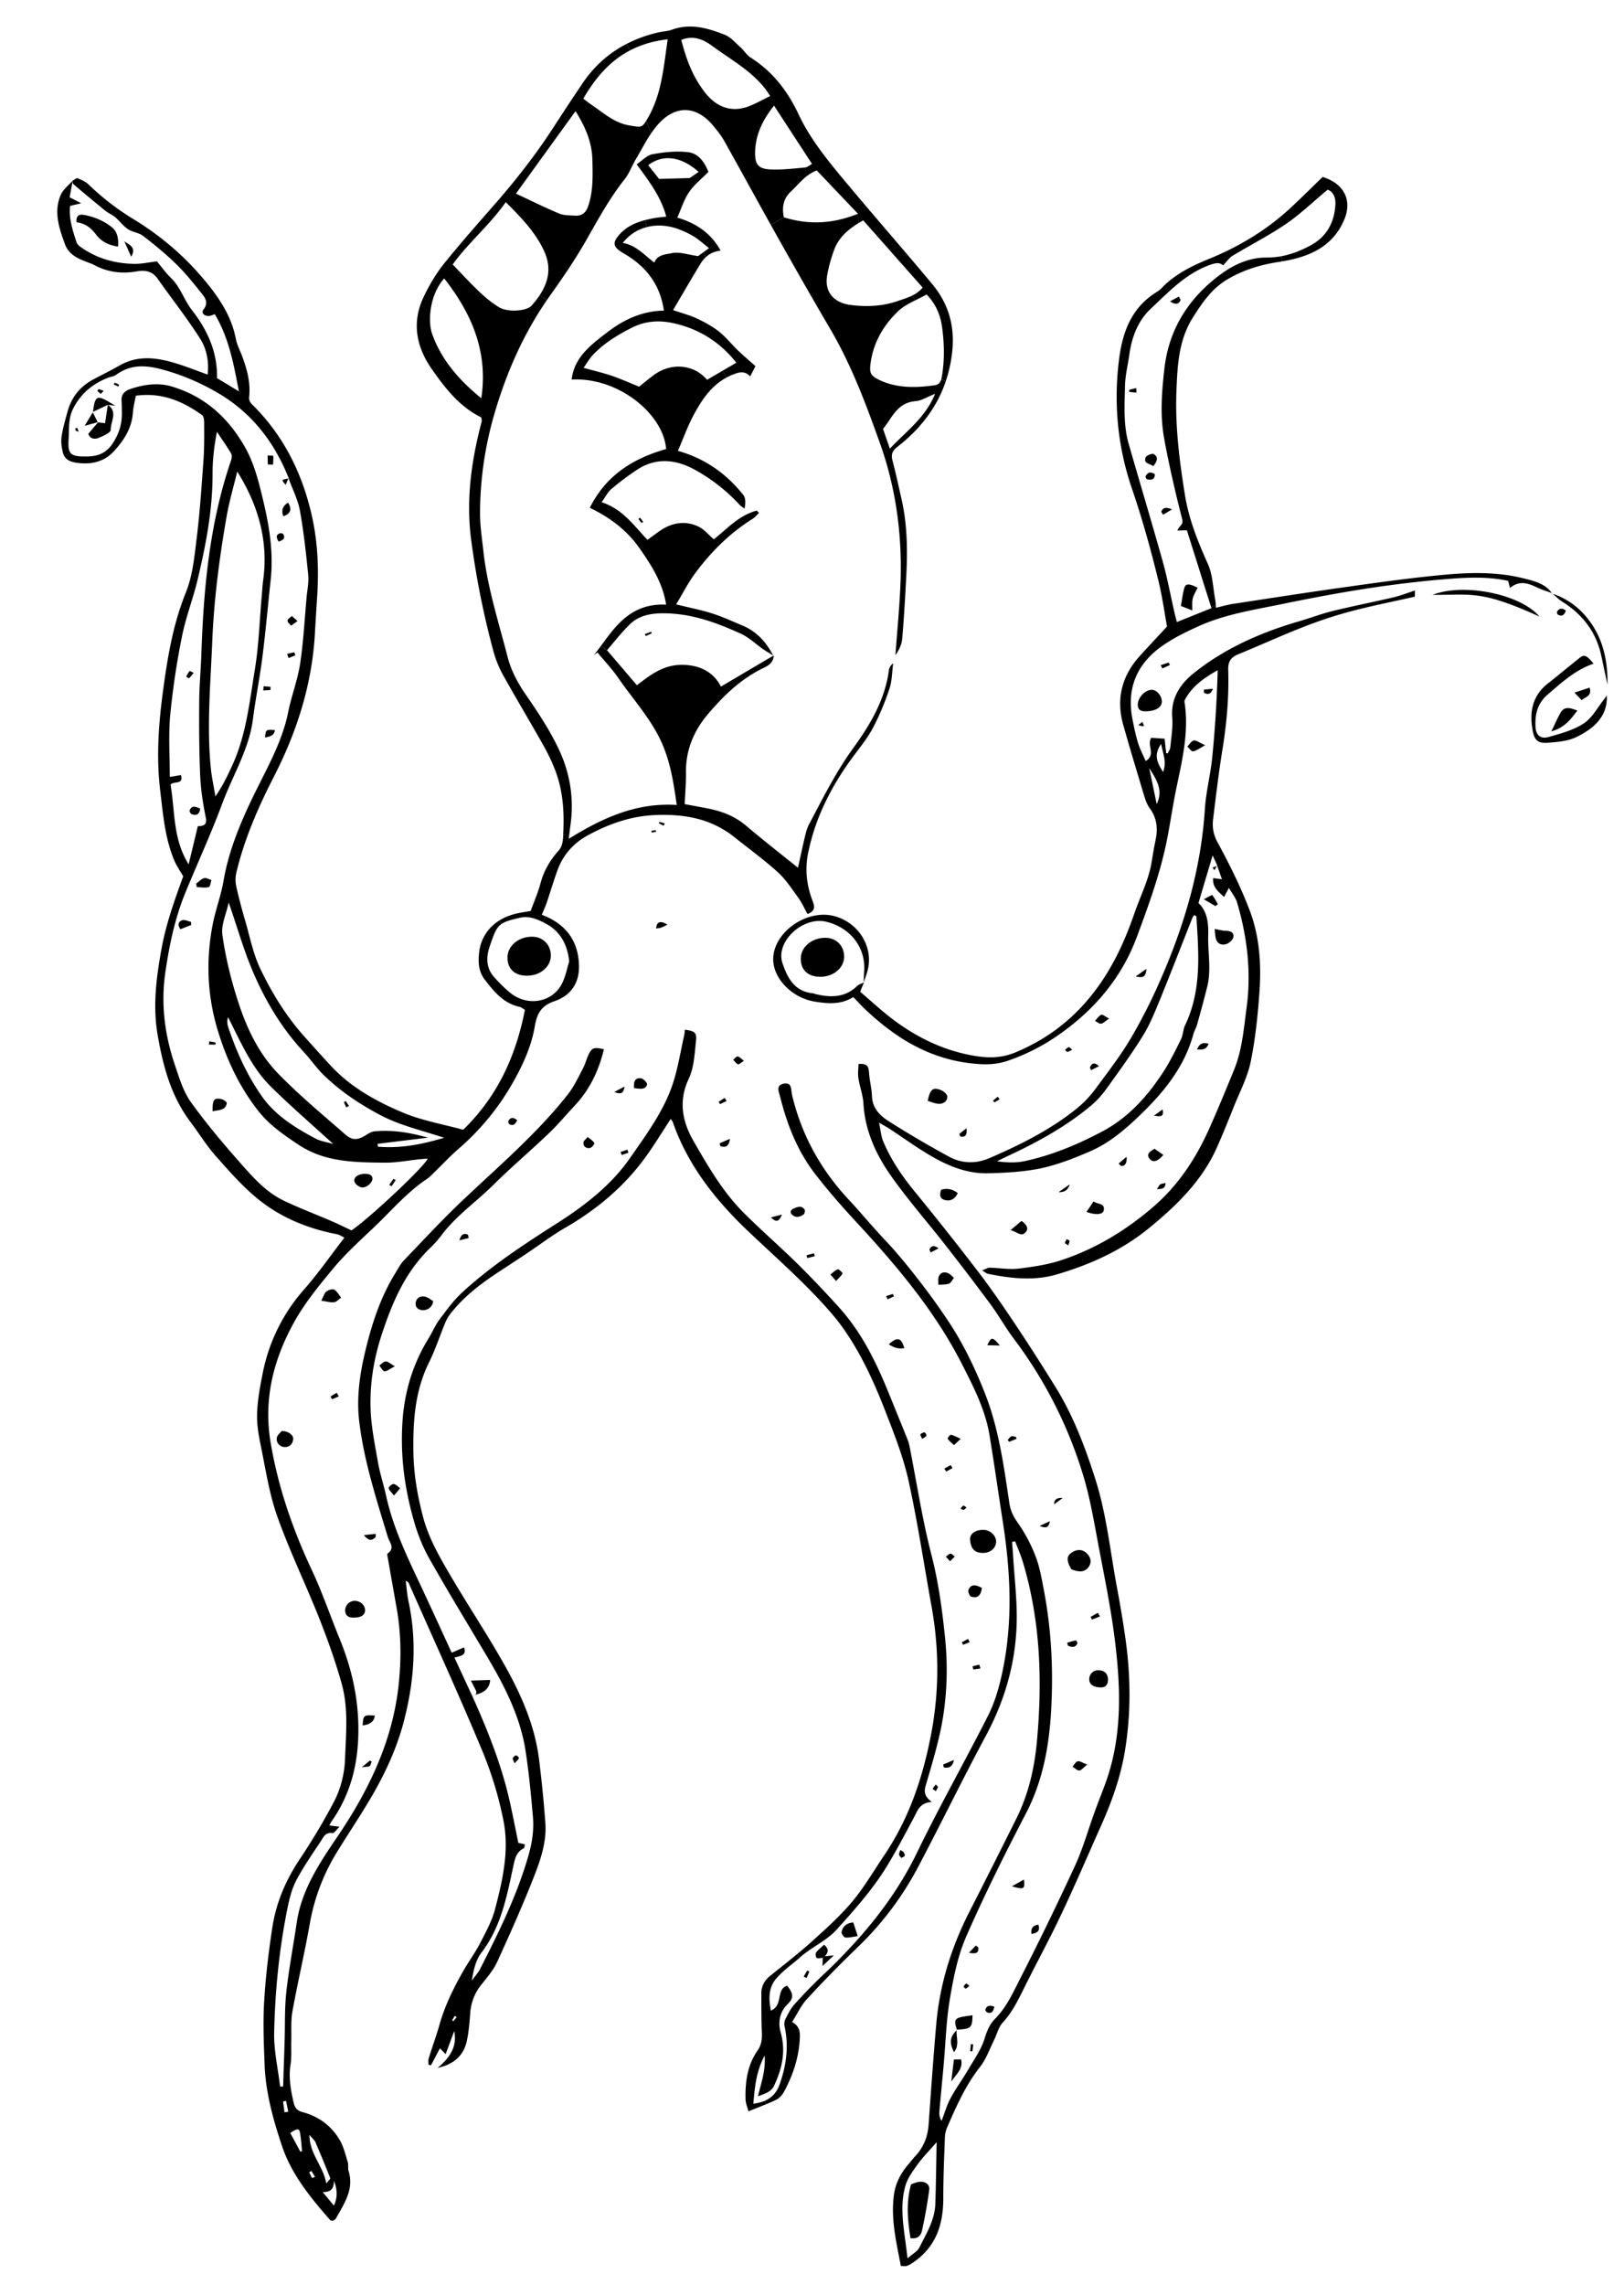 <svg xmlns="http://www.w3.org/2000/svg" width="128" height="180" fill="none"><g fill="#000" clip-path="url(#a)"><path d="M52.962 2.338c1.462-.528 2.837-.12 4.162.401.483.192.856.645 1.254 1 .274.243.465.592.767.785 1.768 1.118 2.94 2.664 3.788 4.464.859 1.84 2.138 3.444 3.443 5.018 2.334 2.809 4.755 5.56 7.093 8.366 1.368 1.644 1.835 3.475 1.55 5.603a10.751 10.751 0 0 1-.47 2.042l-.364-.116c.023-.077.038-.163.053-.249.22-1.297.19-2.6.012-3.894-.126-.913-.46-1.766-1.218-2.56-.293.17-.603.319-.9.467l-.22-.385a2.62 2.62 0 0 0 .813-.62l-4.688-5.3c-.13.075-.262.15-.389.229l-.022-.747c-1.112-1.164-2.143-2.249-3.251-3.413-.905.342-1.41 1.072-2.044 1.666-.617.58-.706 1.282-.547 2.027l-1.04.58c-1.234-2.21-2.443-4.425-3.682-6.636-.228-.402-.53-.77-.823-1.131-1.368-1.67-3.054-1.675-4.437-.063-.173.203-.329.41-.48.632l-.383-.997c.032-.051.067-.11.103-.174 1.114-1.903 1.257-4.017 1.584-6.235-1.155.128-2.137.438-2.983.88l-.256-.519c.777-.4 1.63-.709 2.557-.916.338-.074.7-.088 1.018-.205zm3.171 1.28c-.623-.463-1.468-.883-2.434-.47.38 1.497.883 2.863 1.842 4.11.884 1.145 2.063 1.647 3.46 1.123.57-.216 1.102-.523 1.7-.811-.121-.184-.2-.32-.296-.451-1.104-1.505-2.787-2.406-4.272-3.501zm7.87 9.298-2.996-4.593c-.906 1.135-1.476 2.313-1.491 3.71-.012.896.234 1.277 1.225 1.317.892.038 1.791-.07 2.682-.15.203-.017.392-.185.58-.284z"/><path d="m49.387 3.459.255.519c-1.615.847-2.741 2.201-3.67 3.797.275.205.483.37.708.521.925.625 1.745 1.395 2.952 1.59.855.137.949.203 1.307-.38l.383.997c-.447.654-.808 1.375-1.216 2.055-.054.09-.104.18-.149.273-.23.435-.413.896-.715 1.278-1.19 1.5-2.09 3.152-3.025 4.795-.85 1.495-1.827 2.93-2.834 4.34-.094.13-.188.267-.277.398l-.565-.392c.689-1.046.948-2.178.335-3.495-.666-1.434-1.74-2.563-3.013-3.83-1.07 1.52-2.4 2.727-3.482 4.014l-.415-.346c1.024-1.224 2.087-2.42 3.137-3.625 1.63-1.873 3.15-3.822 4.49-5.888.76-1.168 1.525-2.337 2.306-3.492.916-1.364 2.078-2.403 3.488-3.13zm-2.698 9.12c-.029-1.368-.553-2.587-1.327-3.821a5008.94 5008.94 0 0 0-4.695 6.496c1.152.54 2.253 1.086 3.39 1.565.362.155.815.144 1.229.17.564.04.88-.204 1.064-.725.42-1.207.367-2.446.34-3.685zm4.75-.429c.905-.166 1.87-.269 2.781-.161.89.102 1.33.854 1.617 1.555-.535.54-1.128 1.005-1.52 1.587-.407.59-.612 1.293-.935 2.014 1.384.407 2.626 1.151 3.412 2.601-.514.058-.885.252-1.176.526l-.142-.426c.123-.088.26-.189.408-.297-.457-.36-.782-.657-1.152-.89a6.64 6.64 0 0 0-1.105-.546c-.906-.37-1.827-.435-2.652-.22l-.13-.552c.235-.059.473-.11.712-.156.298-.053.605-.076.955-.12-.408-1.554-1.342-2.774-2.333-4.12.433-.289.81-.716 1.26-.796zm3.626 1.393c-1.378-1.226-2.815-1.418-3.974-.53.302.382.608.768.855 1.084.825-.024 1.52-.042 2.413-.07.105-.07.403-.275.706-.484zm50.187 2.587c.03-.521-.132-1.017-.611-1.187-1.152.957-2.144 1.921-3.279 2.698-1.345.918-2.82 1.665-4.22 2.513-.223.132-.379.357-.627.632-.035.042-.07.08-.11.123-.27-.257-.604-.195-1.035-.041-1.957.705-3.293 2.171-4.699 3.485-.96.9-1.465 2.196-1.65 3.524-.119.843-.332 1.68-.351 2.52-.031 1.53-.14 3.072.292 4.574.267.934.539 1.867.811 2.796.628 2.145 1.26 4.29 1.862 6.44.38 1.354.632 2.74.946 4.105.047.213.107.421.178.695.927-.372 1.776-.715 2.725-1.094-.008-.03-.02-.06-.028-.091l.37-.117c-.002.056.005.113.012.177.49-.113.912-.242 1.344-.305 3.095-.473 6.181-.954 9.279-1.383 2.445-.346 4.894-.682 7.349-.91 2.083-.194 4.193-.236 6.235.272.819.204 1.737.402 2.263 1.169-.368-.138-.749-.25-1.103-.418-.708-.331-1.4-.636-2.191.014-.064-.247-.099-.386-.147-.56-1.704-.37-3.44-.26-5.16-.113-.752.06-1.504.138-2.252.224-3.477.382-6.911.998-10.335 1.704-2.245.462-4.53.807-6.621 1.746-1.025.464-2.058.967-2.957 1.61-1.996 1.43-2.739 3.375-2.288 5.702.124.64.256 1.282.444 1.903.145.47.38.906.602 1.42.844-.502.063-1.24.439-1.831l1.055.071c.038.385.081.765.12 1.142l.125.015c.073-.162.193-.323.205-.495.074-.78.209-1.566.149-2.339-.113-1.486.581-2.592 1.71-3.497 2.447-1.959 5.301-3.213 8.358-4.096.864-.252 1.704-.578 2.58-.79 1.583-.387 3.186-.704 4.773-1.073.568-.134 1.112-.35 1.712-.543l-.011.487c-1.665.376-3.368.712-5.038 1.153a34.337 34.337 0 0 0-3.738 1.23c-1.736.676-3.423 1.452-5.143 2.155-.61.244-.808.615-.791 1.21.068 2.124-.119 4.23-.46 6.33-.291 1.8-.505 3.616-.728 5.431-.08.64.006 1.217.354 1.854.944 1.743 1.834 3.527 2.53 5.363.777 2.05.92 4.23.768 6.388-.129 1.852-.322 3.71-.692 5.526-.247 1.203-.847 2.345-1.314 3.503-.439 1.098-.878 2.197-1.364 3.281-1.16 2.596-3.176 4.568-5.404 6.376-2.114 1.715-4.59 2.832-7.234 3.604-1.767.511-3.595.314-5.39-.059-.124-.024-.225-.126-.464-.265.279-.102.445-.218.605-.215.763.018 1.54.161 2.284.07 1.16-.142 2.345-.317 3.44-.69 2.639-.892 4.94-2.284 7.042-4.069 2.054-1.747 3.426-3.833 4.48-6.156.704-1.562 1.353-3.147 2.002-4.728.644-1.573.768-3.243.992-4.894.383-2.817.054-5.585-.75-8.312-.104-.36-.373-.68-.642-1.144-.158.294-.253.473-.38.72-.438-.424-.94-.763-.858-1.49.21.026.4.052.688.093l-.368-1.06c.004 0 .009-.005.013-.005l-.378-.815c-.37 1.238-.729 2.442-1.117 3.753.684.636.797 1.553.77 2.514-.044 1.367.261 2.74-.085 4.1-.246.978-.51 1.955-.783 2.928-.08.283-.241.547-.316.83-.767 2.785-2.627 4.904-4.756 6.865-1.022.943-2.128 1.793-3.43 2.35-1.233.528-2.504 1.029-3.817 1.31-1.348.283-2.765.354-4.154.392-1.808.044-3.392-.678-4.872-1.583-.991-.605-1.933-1.282-2.902-1.92-.195-.13-.404-.239-.83-.486.132.629.157 1.074.325 1.47.6 1.433 1.473 2.72 2.475 3.947a247.069 247.069 0 0 1 5.047 6.37l.03.039c1 1.313 1.935 2.68 2.853 4.051a174.584 174.584 0 0 1 3.177 4.951c1.41 2.275 2.337 4.737 3.138 7.248.893 2.798 1.172 5.703 1.71 8.562.254 1.352.481 2.707.674 4.065.411 2.964.434 5.937-.065 8.884-.34 2.002-1.026 3.923-1.862 5.793-1.046 2.339-2.053 4.697-3.15 7.014-.943 1.993-2.01 3.939-2.986 5.918-.457.917-.909 1.817-1.626 2.598-.323.351-.434.874-.65 1.314-.367.733-.635 1.538-1.138 2.177-1.15 1.466-1.87 3.115-2.593 4.772-.1.239-.159.509-.169.764-.058 1.598-.129 3.193-.127 4.793 0 2.1-.581 3.924-2.534 5.173-.113.071-.24.137-.37.173-.091.028-.203.004-.44-.001-.35-1.841-.8-3.676-.55-5.581.12-.899.51-1.688 1.112-2.39.195-.228.377-.47.581-.69.672-.717.98-1.556 1.045-2.499.19-2.639.371-5.279.604-7.918.274-3.125 1.2-6.084 2.65-8.906a801.064 801.064 0 0 0 3.655-7.253c.958-1.914 1.428-3.961 1.622-6.044.442-4.777.296-9.529-1.107-14.194-.164-.547-.402-1.078-.605-1.618-.078.02-.16.035-.243.051.026.371.06.739.082 1.11.104 1.693.311 3.389.285 5.083-.047 3.173-.879 6.178-2.41 9.037-1.843 3.434-3.546 6.94-5.367 10.388a24.82 24.82 0 0 1-4.738 6.292 97.621 97.621 0 0 0-4.023 4.108c-.464.503-.75 1.148-1.167 1.802.61.338.633.791.609 1.287-.073 1.495-.528 2.886-1.244 4.207-.135.247-.36.509-.618.632-.253.124-.51.234-.776.345l-.123-.262c.562-.241.938-.651 1.163-1.276.54-1.505.742-3.019.399-4.588a.892.892 0 0 1 .056-.56c.208-.405.416-.835.721-1.174a39.434 39.434 0 0 1 2.253-2.316 44.626 44.626 0 0 0 2.867-2.949c1.789-2.029 3.34-4.215 4.53-6.672 1.77-3.651 3.78-7.198 5.618-10.822.483-.959.801-2.017 1.04-3.06.925-4.042.751-8.104.12-12.169-.353-2.285-.68-4.578-1.055-6.86-.33-1.996-1.254-3.798-2.175-5.601-2.126-4.176-5.153-7.76-8.364-11.228-1.12-1.212-2.209-2.454-3.21-3.753-1.407-1.827-2.217-3.915-2.758-6.097-.083-.347-.352-.854.238-.995.733-.178.614.484.697.835.735 3.13 2.233 5.891 4.49 8.302.989 1.062 1.903 2.179 2.901 3.228 1.05 1.098 2.521 2.93 3.771 4.654.749 1.039 1.424 2.038 1.88 2.825.856 1.46 1.558 2.981 2.178 4.557 1.092 2.79 1.478 5.693 1.912 8.597.082.558.274 1.019.617 1.506a12.443 12.443 0 0 1 1.448 2.699c.342.883.497 1.831.674 2.762.589 3.098.733 6.224.562 9.364-.16 2.817-.64 5.549-1.981 8.136-1.66 3.193-3.27 6.412-4.708 9.696-.678 1.55-1.01 3.255-1.294 4.922-.294 1.736-.335 3.503-.496 5.259-.105 1.192-.223 2.38-.328 3.572-.023.25-.011.5.172.789.23-.598.399-1.224.705-1.786.433-.806.989-1.556 1.451-2.352.45-.766.98-1.522 1.232-2.349.181-.586.4-1.129.811-1.542.927-.928 1.428-2.081 1.993-3.181a249.816 249.816 0 0 0 4.327-8.902c.63-1.374 1.035-2.836 1.55-4.252.258-.71.538-1.411.8-2.116 1.37-3.674 1.262-7.467.805-11.247-.315-2.626-.864-5.226-1.352-7.834-.326-1.732-.623-3.486-1.127-5.175a34.37 34.37 0 0 0-5.48-10.852c-.682-.909-1.233-1.901-1.91-2.813a219.541 219.541 0 0 0-3.53-4.627c-1.425-1.823-2.96-3.57-4.283-5.45-1.19-1.697-2.032-3.567-2.152-5.657-.037-.678-.297-1.34-.398-2.015-.057-.363 0-.746.008-1.112.648-.063.794.165.823.61.04.647.212 1.29.24 1.937.035.911.603 1.51 1.318 1.958a81.525 81.525 0 0 0 4.78 2.806c.983.531 2.091.56 3.136.11 2.505-1.081 4.935-2.293 7.02-4.014a8.45 8.45 0 0 0 1.37-1.465c.97-1.315 1.979-2.616 2.8-4.012a43.196 43.196 0 0 0 2.4-4.767c1.848-4.253 3.118-8.64 3.413-13.262.088-1.36.446-2.707.581-4.071.224-2.268.367-4.542.429-6.857-1.075.601-2.013 1.265-2.567 2.3a.331.331 0 0 0-.052.185c.362 2.268-.145 4.465-.61 6.667-.29 1.373-.486 2.762-.755 4.14-.517 2.637-1.438 5.165-2.376 7.688-1.163 3.143-3.226 5.658-6.05 7.66a16.02 16.02 0 0 1-4.08 2.11c-1.044.364-1.966.334-2.994.216-3.368-.396-5.979-2.06-8.292-4.244-.317-.3-.611-.627-.948-.97-.976.615-2.022.522-3.058.352-1.757-.295-3.21-1.778-3.25-3.266-.043-1.541 1.327-2.959 2.916-3.418.647-.188 1.334-.216 1.972-.029 1.872.544 3.011 2.416 2.56 4.23-.085.334-.21.655-.32.984.01-.288.017-.573.04-.861.139-1.873-1.05-3.445-2.967-3.924-1.857-.461-4.064 1.567-3.465 3.28.376 1.083.89 2.203 2.396 2.354.068.006.132.046.2.06 1.206.291 2.34.283 3.285-.64.128-.122.332-.178.506-.269v.017l.03-.029c-.086.21-.173.423-.3.74.88.744 1.74 1.553 2.686 2.256 1.883 1.393 3.96 2.403 6.371 2.799 1.117.185 2.145.152 3.164-.273 2.651-1.095 4.751-2.776 6.403-5.012 1.366-1.849 2.27-3.86 3-5.978.472-1.36 1.144-2.656 1.362-4.092.091-.58.195-1.16.312-1.735.175-.867.077-1.676-.48-2.43-.212-.29-.334-.647-.438-.99-.557-1.85-1.119-3.7-1.641-5.554-.579-2.036-.136-3.876 1.329-5.477.65-.718 1.313-1.424 2.118-2.29-.192-1.03-.362-2.29-.657-3.517-.603-2.476-1.284-4.937-2.113-7.359-1.132-3.312-1.446-6.718-1.013-10.163.268-2.116.947-4.084 3.012-5.344.284-.17.498-.454.748-.673.956-.836 2.077-1.397 3.274-1.883 2.381-.963 4.546-2.263 6.405-3.968.89-.816 1.738-1.672 2.607-2.51 1.666.508 2.326 1.804 1.736 3.283-.865 2.158-2.726 3.012-4.934 3.367l-.068-.402c.84-.158 1.615-.472 2.362-.882 1.271-.704 1.832-1.839 1.91-3.178zM91.517 58.61c-.62.9-.297 1.485.156 2.215.294-.8.002-1.393-.156-2.216zm-.35 4.731c.515-1.028.05-1.853-.587-2.825.218 1.057.404 1.941.587 2.825zm3.13 8.88c.001-.04-.093-.076-.165-.134-.053.08-.12.148-.152.23-.847 2.132-1.672 4.274-2.54 6.402-.406.983-.805 1.987-1.365 2.893-.909 1.463-1.928 2.863-2.94 4.263a7.27 7.27 0 0 1-1.242 1.313c-1.916 1.578-4.096 2.783-6.376 3.848-.314.148-.624.3-.938.453.783.108 1.524.134 2.217-.019 2.15-.468 4.154-1.31 6.07-2.323 2.079-1.1 3.566-2.778 4.795-4.652.541-.829.975-1.716 1.414-2.599.172-.345.164-.768.328-1.118 1.322-2.76 1.074-5.66.894-8.558zm-20.473 96.548c-.603.693-1.093 1.182-1.493 1.738-.383.531-.797 1.09-.971 1.699-.52 1.83-.045 3.652.167 5.714.427-.374.789-.56.929-.841.556-1.105 1.228-2.189 1.265-3.46.053-1.552.067-3.104.103-4.85zM5.73 14.229c.13-.066.302-.222.383-.186.312.128.645.274.877.5a19.998 19.998 0 0 0 3.454 2.675c2.042 1.237 3.84 2.732 5.366 4.492 1.273 1.474 2.41 3.044 2.776 4.98.084.442.303.866.47 1.296.411 1.08.714 2.173.575 3.339-.021.163.086.386.213.51 2.45 2.41 3.894 5.29 4.67 8.517.535 2.22.63 4.448.48 6.7-.06.944-.12 1.883-.172 2.826-.221 4.002-1.403 7.744-3.25 11.342-1.236 2.409-2.315 4.89-2.94 7.515a2.473 2.473 0 0 0-.02 1.052c.203.923.445 1.839.713 2.746.376 1.29.63 2.637 1.215 3.841.89 1.832 1.957 3.603 3.345 5.17a159.07 159.07 0 0 0 2.162 2.392c1.565 1.7 3.592 2.83 5.724 3.724 1.474.62 3.11.9 4.735 1.346 2.753-2.671 4.168-5.882 4.866-9.446-.178-.108-.288-.21-.413-.234-1.3-.288-2.03-1.22-2.75-2.146-.503-.65-.533-1.414-.442-2.167a3.358 3.358 0 0 1 1.606-2.503l.162.28c-.443.3-.592.766-.943 1.79-.277.808-.293 1.679.355 2.401.378.423.787.833 1.223 1.201 1.397 1.171 3.428.803 4.163-.771.263-.56.376-1.178.53-1.666-.142-1.375-.73-2.402-1.886-3.002-.055-.027-.11-.058-.17-.086l.192-.47c1.738.756 2.609 2.087 2.636 3.934.017 1.307-.618 2.306-1.931 2.755-1.07.363-1.381.99-1.556 2-.274 1.607-.977 3.117-1.808 4.56a19.75 19.75 0 0 1-4.196 5.071c-.664.576-1.261 1.218-1.888 1.829-.194.185-.38.392-.603.543-1.577 1.05-2.765 2.468-4.106 3.744-1.12 1.066-2.282 2.113-3.262 3.285-1.171 1.405-2.352 2.853-3.203 4.438-1.572 2.914-2.32 5.972-1.745 9.35.597 3.494 1.725 6.772 3.234 9.985.827 1.762 1.453 3.605 2.188 5.403.858 2.09 1.387 4.228 1.474 6.477.107 2.845-.407 5.52-2.097 7.931-.058.081-.095.175-.18.32l.808.105c-.25.235-.43.52-.555.5-.575-.086-.719.329-.92.635-.679 1.024-1.388 2.038-1.952 3.116-.356.691-.538 1.48-.694 2.24-.643 3.216-.967 6.469-1.034 9.733-.032 1.409.302 2.827.468 4.241.078.002.16 0 .237.002.013-.354.026-.712.034-1.065l.491.011c-.018.789.128 1.552.305 2.323.09.391.261.627.703.745 1.303.349 2.3 1.114 2.938 2.216.307.528.444 1.148.629 1.735.064.217-.01.47.058.683.454 1.442-.349 2.584-1.005 3.759-.04.077-.162.117-.241.172-.073-.015-.16-.013-.193-.052-1.564-1.77-3.053-3.607-3.8-5.824-.699-2.082-1.293-4.209-1.376-6.41-.066-1.658-.135-3.324-.037-4.978.114-1.952.348-3.9.643-5.834.295-1.952 1.06-3.758 2.195-5.44a50.239 50.239 0 0 0 2.596-4.349c.6-1.107.903-2.308.945-3.571.07-1.956.271-3.932-.267-5.85-.482-1.732-1.09-3.441-1.755-5.121-1.068-2.694-2.345-5.32-3.313-8.042-.637-1.783-.917-3.679-1.297-5.533-.179-.859-.335-1.746-.302-2.613.037-1.068.234-2.138.448-3.19a13.99 13.99 0 0 1 3.256-6.571c1.12-1.277 2.088-2.67 3.177-4.081-.188-.086-.378-.229-.593-.268-2.332-.45-4.472-1.34-6.255-2.8-1.223-1.007-2.278-2.213-3.32-3.393-.732-.828-1.305-1.777-1.971-2.659-1.536-2.036-2.143-4.37-2.57-6.77-.413-2.321-.12-4.605.3-6.903.364-1.975 1.041-3.849 1.704-5.67-.237-.412-.496-.78-.672-1.176-.77-1.782-.912-3.679-1.14-5.56-.309-2.548-.147-5.097.187-7.617.355-2.71.784-5.408 1.831-8.006.544-1.342.678-2.853.858-4.302.25-2.039.387-4.093.533-6.143.07-.973.058-1.957.054-2.936.005-.207-.036-.51-.18-.612-1.51-1.07-3.142-1.793-5.21-1.512-.08.46-.197.896-.229 1.34-.08 1.21-.706 2.183-1.51 3.05-.796.852-1.854 1.074-3.048.87-.52-.09-.846-.335-.957-.777-.099-.408-.166-.845-.105-1.25.097-.674.294-1.338.477-2.002.301-1.089.955-1.945 2.011-2.508.695-.372 1.406-.718 2.087-1.108 1.447-.83 2.934-.623 4.43-.17.822.252 1.625.572 2.51.89.11-1.024-.074-2.012-.594-2.83-1.033-1.624-2.24-3.152-3.355-4.73-.41-.58-.946-.69-1.63-.573-1.122.199-2.21.083-3.234-.432-.124-.063-.243-.135-.371-.18-.847-.318-1.72-.597-2.061-1.519-.467-1.279-.912-2.574-.33-3.906.183-.419.613-.741.936-1.113-.079.442-.162.88-.241 1.314.324.167.571.293.912.474-.369.086-.598.137-.876.204-.11 1.02.214 1.95.512 2.875.073.218.358.393.583.54 1.181.769 2.515 1.123 3.933 1.151.586.014 1.171-.12 1.816-.195.365.435.691.9 1.096 1.293.772.746 1.046 1.762 1.68 2.57 1.244 1.594 2.002 3.328 1.96 5.337.524.314 1.038.623 1.723 1.04-.415-2.2-.788-4.21-1.896-6.077-.187.056-.344.143-.5.14-.345-.004-.598-.247-.402-.497.502-.631.037-1.06-.294-1.478-.6-.76-1.225-1.512-1.925-2.188-.794-.768-1.662-1.478-2.543-2.154-.33-.253-.839-.29-1.191-.528-.374-.25-.646-.64-.993-.937-.228-.195-.532-.31-.769-.5a146.658 146.658 0 0 1-2.543-2.116c-.055-.049-.03-.178-.042-.268zm7.334 14.957c-1.435-.417-2.683-.553-3.92.346-.184.134-.456.153-.679.247-1.227.494-2.125 1.272-2.708 2.431-.393.79-.295 1.594-.348 2.39-.084 1.224.176 1.385 1.487 1.363.88-.019 1.504-.302 1.986-1.029.496-.756.743-1.535.724-2.407-.006-.323-.002-.651-.025-.975-.033-.471.25-.753.663-.895 1.07-.364 2.194-.532 3.283-.21 2.621.777 4.43 2.448 5.728 4.686.784 1.351 1.13 2.804 1.48 4.261.5 2.078.832 4.173.598 6.31-.218 2.01-.394 4.024-.647 6.029-.206 1.651-.541 3.282-.751 4.93-.042.305-.096.605-.163.902-.469 2.007-1.541 3.816-2.254 5.74-.768 2.074-1.68 4.098-2.539 6.14-.123.29-.246.58-.365.876-.831 2.02-1.268 4.137-1.58 6.27-.362 2.462-.064 4.889.731 7.253.348 1.022.655 2.107 1.278 2.98 1.241 1.732 2.635 3.372 4.06 4.98.955 1.078 1.944 2.17 3.318 2.814 1.212.571 2.469 1.053 3.703 1.582.52.223 1.024.476 1.579.734 1.34-.896 5.664-4.929 6.012-5.654-.224.016-.427.029-.63.05-.934.095-1.87.28-2.802.268-2.328-.023-4.665-.038-6.713-1.387-1.177-.778-2.315-1.559-3.187-2.657-1.492-1.889-2.475-3.981-3.174-6.227-.872-2.79-.993-5.596-.458-8.43.21-1.112.61-2.173.83-3.302.014-.06.024-.124.035-.185.433-2.547 1.48-4.951 2.646-7.288.697-1.4 1.436-2.78 1.952-4.247.208-.573.376-1.156.498-1.761.253-1.28.744-2.524.941-3.809.264-1.74.352-3.503.513-5.259.057-.585.182-1.177.127-1.752-.169-1.69-.35-3.38-.652-5.053-.157-.866-.583-1.695-.891-2.543.004-.004.009-.004.013-.004-1.125-2.838-2.909-5.204-5.706-6.803a17.902 17.902 0 0 0-3.993-1.705zm5.147 6.532c-.345-.578-.738-1.134-1.113-1.7-.225 1.156-.35 2.248-.344 3.344.004 2.83-.53 5.586-1.183 8.323-.357 1.493-.926 2.946-1.227 4.449a61.388 61.388 0 0 0-.927 6.19c-.15 1.609-.031 3.242-.034 4.885.368-.06.614-.102.879-.148.24.804-.606.444-.82.762.362 2.057.161 4.24 1.426 6.274l.724-3.007c.488-.01.74-.117.624-.693-.216-1.083-.39-2.183-.438-3.28-.084-1.96-.091-3.918-.076-5.876.006-1.207.124-2.412.165-3.619.179-5.197.63-10.358 2.344-15.348.056-.171.087-.412 0-.556zm.489 1.434c-.286 1.175-.628 2.34-.836 3.522-.576 3.286-1.005 6.593-1.137 9.924-.136 3.292-.436 6.585-.115 9.883.074.756.242 1.506.367 2.26.575-.828.97-1.651 1.347-2.484 1.09-2.403 1.347-4.99 1.764-7.529.31-1.895.367-3.826.537-5.745.04-.422.058-.844.115-1.266.42-3.057-.361-5.883-2.042-8.565zm-.675 33.946c-.193.914-.605 1.758-.498 2.546.23 1.666.631 3.331 1.138 4.947.687 2.203 1.638 4.342 3.316 6.05 1.643 1.676 3.472 3.197 5.252 4.752.558.487 1.017.425 1.678-.009.184-.116.402-.237.614-.253 1.43-.131 2.818.099 4.202.497-1.323.164-2.647.323-3.97.487.01.078.022.152.034.225 1.717.143 3.367-.147 5.213-.704-1.832-.603-3.476-.972-4.989-1.766-1.687-.889-3.23-1.92-4.554-3.227-.548-.543-.982-1.183-1.504-1.747-1.717-1.842-2.985-3.95-3.955-6.185-.77-1.769-1.289-3.63-1.977-5.613zm-.055 9.03c-.045.236-.068.3-.06.36.01.13.024.264.064.386.63 1.904 1.442 3.72 2.602 5.408 1.085 1.577 2.659 2.554 4.333 3.438.346.18.771.237 1.358.41-1.749-1.597-3.377-3.001-4.9-4.503-1.552-1.528-2.374-3.5-3.398-5.5zm4.577 85.391c-.078.011-.16.022-.238.038.037.285.078.571.114.856l.299-.045-.175-.849zm1.11 2.561c-.063-.415-.21-.423-.78-.039.265.489.53.983.8 1.48.043-.012.086-.028.13-.04-.046-.467-.074-.937-.15-1.401zm1.205.688c-.07-.157-.222-.277-.474-.58.008 1.527 1.1 2.462 1.327 3.834.182-.237.34-.359.316-.42a96.99 96.99 0 0 0-1.169-2.834zm-.31 2.27c-.062.033-.123.062-.184.091.07.157.144.309.218.462.083-.028.161-.057.244-.089-.091-.153-.187-.307-.278-.464zm1.767.778c0 .595-.219.892-.883.886.34.409.563.677.882 1.064.287-.612.287-1.262.001-1.95zM67.627 16.842l.022.746c-.875.537-1.55 1.164-1.89 2.062-.252.676-.45 1.378-.569 2.083-.205 1.229.487 2.099 1.794 2.284 1.29.18 2.58.115 3.802-.31.365-.13.756-.241 1.127-.427l.22.385c-.498.247-.973.5-1.34.849-1.181 1.133-1.972 2.508-2.177 4.12-.1.766-.005.975.75 1.329 1.375.631 2.829.595 4.296.392.32-.045.449-.223.523-.454l.364.116c-.685 2.055-1.984 3.754-3.824 5.192-.417.326-.505.618-.378 1.086.262.981.468 1.974.695 2.962.487 2.095.495 4.212.377 6.336-.083 1.564-.17 3.127-.306 4.69-.036.46-.232.913-.54 1.329.132-1.761.302-3.521.385-5.288.189-3.911-.284-7.735-1.626-11.475-1.09-3.04-2.212-6.054-3.864-8.879a450.626 450.626 0 0 1-4.01-6.992c-.24-.424-.477-.852-.713-1.276l1.04-.58c1.978.61 3.848.515 5.842-.28zm6.071 14.186c-.64.253-1.065.537-1.514.574-1.102.082-1.61.778-2.11 1.534-.138.213-.298.416-.472.658l.534 1.552c1.343-1.418 2.817-2.463 3.562-4.318z"/><path d="m50.846 17.342.13.55a3.445 3.445 0 0 0-1.888 1.247c1.048.179 1.682.948 2.487 1.549.222-.633.916-.643 1.38-.745.59-.124 1.27.124 2.065.233.105-.075.259-.184.456-.33l.142.426a2.54 2.54 0 0 0-.445.568c-.717 1.186-1.413 2.382-2.122 3.591.689.236 1.298.392 1.853.65.614.29 1.228.62 1.749 1.028.555.44.995 1.002 1.505 1.493.418.402.862.774 1.386 1.248l-.415.801c-.43-.445-.855-.343-1.329-.155a4.87 4.87 0 0 0-.54.25l-.312-.537c.372-.212.73-.424 1.089-.635-1.279-1.613-2.911-2.65-4.91-3.102-1.16-.264-2.27-.194-3.343.355-.855.433-1.673.91-2.39 1.51l-.266-.587c.233-.19.474-.37.711-.553 1.278-.985 2.722-1.694 4.486-1.726-.285-2.03-1.378-3.47-3.127-4.484-.89-.512-.99-.847-.313-1.577.535-.575 1.223-.874 1.96-1.068zm-44.808.172c-.055-.428.119-.666.557-.587.82.144 1.585.468 2.216.97.423.341.545.866.495 1.53-.812-.119-1.348-.433-1.742-.955-.372-.496-.825-.873-1.526-.958zm94.942 2.676.069.402c-.048.012-.1.02-.152.027-1.502.224-2.895.632-4.186 1.41-1.224.735-1.948 1.822-2.668 2.949-1.163 1.819-1.24 3.849-1.32 5.865-.106 2.745.237 5.466.675 8.176.306 1.883 1.004 3.633 1.792 5.38.398.877.413 1.904.594 2.86.027.135.032.278.042.446l-.37.117c-.66-2.081-1.29-4.088-1.91-6.048-.337.014-.518.018-.742.026.099-.36.493-.433.378-.884a100.38 100.38 0 0 1-1.17-5.038c-.093-.455-.182-.91-.262-1.37-.325-1.81-.184-3.64.026-5.468.352-3.097 1.896-5.567 4.471-7.454.127-.092.254-.18.386-.267.924-.6 1.995-1.032 3.159-1.027.41 0 .803-.034 1.188-.103zm-65.014-.597.415.346c-.248.292-.484.592-.702.902.788.808 1.444 1.526 2.153 2.193.46.433.964.85 1.513 1.178.677.408 2.167.308 2.56-.14.236-.27.453-.542.636-.822l.565.392c-1.923 2.799-3.23 5.831-4.162 9.044a28.154 28.154 0 0 0-1.109 7.739c-.002 1.004.157 2.013.267 3.016.31 2.828 1.193 5.548 1.902 8.299.277 1.08.798 2.063 1.454 3.01.96 1.393 1.906 2.82 2.613 4.338.888 1.9 1.19 3.943.875 6.032-.03.21-.052.421-.084.68l-.474-.02c.096-1.732.005-3.442-.625-5.09a15.2 15.2 0 0 0-.934-1.967c-1.04-1.849-2.138-3.672-3.169-5.525a8.39 8.39 0 0 1-.776-1.915 67.213 67.213 0 0 1-1.76-8.848c-.386-3.058.018-6.046.785-9.009.024-.094.052-.189.063-.287.001-.06-.019-.126-.042-.256-1.723-.846-2.846-2.304-3.898-3.807-1.244-1.78-1.584-3.702-.642-5.682.435-.917.965-1.82 1.604-2.62.32-.398.644-.792.972-1.181zm-.955 2.341c-1.178 1.328-1.295 3.413-.946 4.387.73 2.03 2.104 3.62 3.87 5.053.549-3.637-.737-6.646-2.924-9.44zM9.795 19.002c.348.284.995.445.546 1.224l-.546-1.224zm83.129 4.363c.057.143.145.253.118.309-.148.264-.358.384-.821.067.292-.157.48-.26.703-.376z"/><path d="m47.128 26.75.267.588a7.993 7.993 0 0 0-.68.644c-.282.304-.485.666-.716.997.822.23 1.53.393 2.215.625.706.24 1.39.55 2.159.86.347-.277.734-.6 1.137-.901 1.391-1.034 3.173-.868 4.219.36.424-.25.83-.482 1.22-.714l.31.537c-1.192.646-1.906 1.708-2.523 2.828-.508.924-.859 1.921-1.305 2.946 2.143.601 3.836 1.809 5.152 3.474.201.254.184.66.1 1.08-.14-.106-.292-.2-.41-.324a13.906 13.906 0 0 0-3.53-2.755c-1.483-.806-3.04-.971-4.533.013-.71.47-1.39.981-2.032 1.527-.18.156-.319.36-.467.59l-.488-.34c1.26-1.744 3.079-2.785 5.28-3.407-.217-2.77-3.774-5.672-7.444-5.476.153-1.415 1.054-2.335 2.069-3.152zm42.435 3.827c.001.116.007.237.013.354-.185-.018-.37-.03-.555-.056-.013 0-.026-.16-.009-.164.178-.052.364-.091.55-.134zm-80.595-.29c.027-.046.05-.093.076-.145.115.055.235.11.346.168 0 .013-.046.102-.068.15-.12-.06-.235-.118-.354-.173zm-1.196.373c.116.025.227.07.398.126l-.221.245c-.089-.07-.187-.137-.258-.221-.017-.018.064-.15.081-.15zm-.442 1.79c.175-1.433.346-1.343 1.75-.491l-.573-.065H8.5c-.393.185-.777.37-1.169.555z"/><path d="M8.5 31.894h.008c.815.58.194 1.329.217 1.985.004.198-.584.47-.941.617-.335.134-.692.083-.825-.317.257-.305.51-.605.762-.901.18.021.362.043.56.064.08-.524.147-.988.218-1.448z"/><path d="M7.312 32.488c.132.257.26.519.388.776-.291.08-.586.164-1.03.283.27-.442.458-.749.642-1.06zM5.938 33.75c.047-.016.1-.032.148-.053.04.11.08.214.117.322-.077-.032-.167-.047-.226-.095-.038-.036-.028-.113-.04-.174zm84.367 2.274c.064-.15.516-.32.631-.253.132.085.208.177.236.277.051.2-.07.426-.27.675a.29.29 0 0 0-.047-.03c-.29-.184-.75-.19-.55-.669zm-.014 1.509c.127-.264.31-.364.55-.268a.919.919 0 0 1 .179.1c.003.418-.265.468-.604.395-.043 0-.093-.084-.118-.15-.008-.03-.016-.06-.007-.077zM21.11 36.59c-.007-.237-.01-.474-.017-.707.155.003.444.01.443.032.02.229-.002.461-.016.69-.138-.004-.276-.011-.41-.014zm1.628 1.073v.009l.012.026c-.008 0-.017 0-.025.004l.013-.039z"/><path d="m22.742 37.672.02.022s-.008 0-.012.004c-.004-.009-.004-.017-.008-.026zm-.224.525c-.349-.396-.357-.405.206-.495-.068.158-.132.316-.206.495zm24.706.588.488.339c-.09.14-.184.29-.295.442 1.678.551 2.529 1.83 3.615 2.964.347-.251.663-.49.992-.715.942-.647 1.98-.826 3.04-.323.434.209.757.621 1.197.994.834-.65 1.608-1.486 2.633-1.98.236-.115.484-.209.753-.28l.177.185c-.168.155-.31.342-.503.463-1.82 1.14-3.29 2.616-4.527 4.287-.566.767-.995 1.62-1.502 2.454 1.03.256 1.953.433 2.835.712.822.26 1.607.628 2.402.96 1.15.48 1.88 1.342 2.409 2.35a13.205 13.205 0 0 1-.817-.51c-.581-.406-1.104-.922-1.745-1.209-1.754-.795-3.563-1.479-5.553-1.585-1.176-.061-2.334.02-3.194.867-.684.67-1.266 1.429-1.785 2.025l-.47-.356c.209-.28.418-.56.627-.835 1.076-1.412 2.356-2.504 4.502-2.398-.271-1.728-1.163-3.11-2.11-4.461-.961-1.368-2.267-2.381-3.905-3.169.217-.44.464-.848.736-1.221zm44.303 1.537c.114-.287.298-.42.85-.192l-.7.424-.15-.232z"/><path d="M50.315 40.879c.044-.03.092-.063.14-.092l.243.33-.132.087c-.084-.106-.167-.215-.251-.325zm-27.983-.206c-.18-.457-.059-.812.374-1.078.325.528.2.887-.374 1.078zm-.25 1.336c.07-.025.228.03.257.092.166.301-.015.452-.38.57-.187-.316-.246-.546.123-.662zm100.251 4.746s-.012-.021-.025-.03l.042.014-.017.017zm.018-.015s.029.025.041.038c-.021-.009-.038-.017-.059-.022l.018-.017zm-29.028-.347c.105-.434.373-.453 1.072-.092-.131.281-.314.558-.386.858-.072.296-.027.616-.034.935-.355-.138-.607-.238-.898-.353.07-.408.132-.885.246-1.348zm19.584.474c2.45-.974 6.954-.06 8.423 1.703-4.644-2.108-5.344-1.688-8.423-1.703zm10.193.514c-.26-.161-.474-.395-.707-.603 1.408.486 2.453 1.402 3.193 2.592.874 1.4 1.136 2.964 1.116 4.58-.152-.715-.317-1.43-.46-2.145-.371-1.898-1.42-3.362-3.142-4.424z"/><path d="M122.728 48.184c.161-.264.382-.315.687-.08-.121.382-.321.476-.62.323-.059-.032-.103-.188-.067-.243zm-99.726.346c.131.12.262.234.448.402-.215.15-.363.255-.508.36-.1-.132-.296-.274-.28-.395.016-.133.221-.245.34-.367zm27.826 1.422c.165-.057.33-.118.491-.179l.058.114c-.161.074-.323.152-.48.226-.024-.052-.044-.105-.07-.161zm73.697 1.861c.347-.272.547-.177 1.076.473-1.452.497-2.51 1.483-3.61 2.428-.836.718-1.02 1.598-.964 2.57.033.63.4.958 1.021.782.96-.271 1.975-.545 2.777-1.07.674-.442 1.076-1.244 1.595-1.888.08-.101.148-.216.224-.322.082 1.654-1.022 2.62-2.418 3.291-.65.313-1.471.38-2.222.437-.774.06-1.057-.18-1.2-.942-.264-1.425-.066-2.736 1.207-3.733.848-.667 1.671-1.36 2.514-2.026zm-77.152-.944.47.356c.866 1.012 1.613 1.891 2.353 2.758 1-.758 2.015-1.571 3.435-1.603 1.48-.031 2.601.547 3.191 1.712 1.4-.826 2.76-1.632 4.128-2.433.012.013.02.03.024.048-.031.452-.356.708-.749.893-1.818.864-3.195 2.208-4.431 3.668-1.13 1.328-1.757 2.867-1.728 4.61.012.802-.063 1.607-.1 2.473.533.099 1.143.212 1.753.33 1.142.215 2.181.606 3.074 1.36 1.34 1.138 2.735 2.223 4.103 3.324.163-.738.338-1.571.534-2.399.085-.352.171-.712.338-1.027 1.086-2.041 2.108-4.114 3.489-6.01 1.358-1.871 2.508-3.838 2.806-6.143.026-.184.13-.363.336-.531-.093.666-.083 1.365-.292 1.994a20.81 20.81 0 0 1-1.29 3.076c-.429.81-1.028 1.542-1.58 2.289-1.722 2.328-3 4.848-3.552 7.643-.244 1.224-.113 2.473.343 3.67.138.374.301.761-.248 1.025a.973.973 0 0 1-.135.057c-.24-.437-.441-.885-.726-1.28-.505-.698-.98-1.442-1.622-2.021-1.073-.978-2.27-1.838-3.41-2.753-1.842-1.474-3.998-1.855-6.356-1.737-1.908.099-3.592.72-5.203 1.593-1.153.63-1.955 1.56-2.388 2.745-.313.86-.57 1.738-.866 2.607-.106.303-.247.598-.37.906.102.036.2.077.295.118l-.192.47c-.52-.266-1.136-.504-1.795-.36-.737.164-1.175.288-1.478.493l-.161-.28c.38-.237.82-.417 1.306-.531.368-.087.749-.138 1.147-.21.267-.732.586-1.458.784-2.209.255-.943.726-1.764 1.377-2.495.319-.36.375-.716.398-1.16 0-.043.006-.082.003-.125l.474.02c-.011.09-.022.18-.033.283 2.634-1.626 5.289-2.867 8.51-2.664-.263-1.861-.526-3.57-1.325-5.21-.857-1.745-2.174-3.19-3.268-4.777-.492-.714-1.103-1.358-1.657-2.03-.088.067-.18.134-.268.2.187-.245.37-.487.552-.733zm44.109 1.533c.213-.069.426-.137.635-.206.028.066.061.131.09.197l-.584.267c-.045-.083-.095-.17-.14-.258z"/><path d="M60.98 51.64v.041l-.013-.025.013-.017z"/><path d="M60.98 51.681c.024.052.049.109.07.166-.025-.049-.046-.096-.075-.14a.06.06 0 0 0 .005-.026zm-38.344-.167c.183-.043.37-.09.555-.12.013 0 .094.226.077.234-.166.082-.349.147-.527.216-.036-.113-.073-.221-.105-.33zm102.654 2.659c.196.698-.344.725-.63.986-.169-.181-.304-.318-.565-.591.491-.161.822-.27 1.195-.395zm-30.402.157.71-.07c-.185.5-.434.452-.702.32l-.008-.25zm-5.211 1.188c0-.574.592-1.19 1.135-1.169.367.013.753.47.76.906.006.474-.475.787-1.342.784-.237-.005-.555-.069-.553-.521zM14.95 52.857l.32.158-.372.431c-.077-.045-.153-.094-.23-.139.09-.153.171-.31.282-.45zm108.058 3.282c.251-.421.584-.457 1.314-.155-.506.652-.94 1.315-2.051 1.639.312-.635.494-1.075.737-1.484zM20.774 54.064c.186.017.366.03.547.043.003.086 0 .168-.001.254l-.566.039.02-.336zm68.94 3.063c.11-.084.215-.172.325-.256.04.1.086.197.122.3 0 .014-.048.052-.07.051a12.247 12.247 0 0 1-.377-.095zm4.384 1.213c.182-.039.423.165.892.375-.475.252-.704.445-.96.478-.125.019-.3-.244-.452-.377.172-.169.316-.437.52-.476zm-73.182-.482c.061-.395.147-.384.754-.332a1.06 1.06 0 0 1-.038.146c-.12.312-.41.37-.747.431.01-.094.021-.176.031-.245zm-5.967 5.984c.183-.449.498-.265.827-.14-.049.434-.272.588-.679.437-.081-.032-.18-.224-.148-.297zm37.027.908c.142.043.279.08.42.118-.032.064-.063.124-.09.188l-.38-.199c.018-.034.032-.068.05-.106zm-.637.706c.117-.019.234-.042.346-.06.008.042.011.09.014.138l-.333.056a1.217 1.217 0 0 0-.027-.134zm44.591 2.726.012.026s-.026.012-.039.016l.027-.047v.005z"/><path d="M95.934 68.186s.026.022.021.022c-.004 0-.008.004-.013.004-.004-.009-.008-.017-.008-.026zm-.362.168c.109-.04.222-.085.33-.126a8.87 8.87 0 0 1-.184.324c-.05-.066-.1-.132-.146-.198zm-.691 2.49c.327-.164.642-.351.663-.325.18.215.304.473.445.713-.066.05-.127.1-.193.151l-.915-.538zm-78.8-1.658c.161-.053.39.09.588.147a.429.429 0 0 0-.024.077c-.056.193-.088.45-.192.478-.29.076-.621.012-.936.005l-.058-.273c.206-.15.388-.362.622-.434zm79.652 3.998c.365.065.622.144.88.145.376 0 .649.145.602.484-.03.198-.273.438-.487.533-.335.147-.708.07-.86-.292-.102-.252-.09-.545-.135-.87zm-44.018-.034c.038-.542.335-.644.891-.306-.196.099-.345.186-.506.242-.117.04-.247.042-.385.065zm-37.336-.656c.191-.056.451.084.678.136.007.082.01.164.012.246-.287.11-.575.224-.849.33-.288-.399-.102-.632.159-.712zM40 75.392c.03-.913.918-1.622 1.991-1.593.828.019 1.438.663 1.423 1.503-.011.88-.846 1.572-1.89 1.566-.979-.005-1.549-.558-1.523-1.476zm23.118.086c.03-.914.917-1.622 1.99-1.594.828.02 1.439.663 1.424 1.504-.012.88-.847 1.572-1.89 1.565-.98-.005-1.55-.557-1.524-1.475zm26.397 1.45c.32-.225.495-.355.841-.597-.045.68-.292.713-.841.597zm-2.714 3.017c.1-.045.32.15.614.3-.276.187-.44.369-.63.403-.139.027-.32-.14-.482-.222.163-.169.298-.386.498-.48zm7.542 2.731c.186-.406.389-.59.916-.445-.197.496-.503.467-.916.445zM53.92 81.594c.033-.154.046-.313.067-.472.77.112.944.215.867.912-.109.998-.15 2.067-.572 2.963-.825 1.741-.5 3.37.375 4.891 1.158 2.006 2.323 4.039 4.018 5.716 1.362 1.356 2.821 2.623 4.192 3.97a87.404 87.404 0 0 1 3.205 3.36c1.772 1.942 2.906 4.215 3.874 6.571.523 1.276 1.037 2.551 1.555 3.827.074.182.139.369.177.564.573 2.886 1.01 5.799 1.748 8.645.542 2.113.825 4.237 1.052 6.377.251 2.413.174 4.835-.307 7.217-.311 1.533-.773 3.041-1.213 4.549-.14.475-.093.856.48 1.275-.934.073-1.098.647-1.368 1.159-.699 1.308-1.384 2.625-2.16 3.897-1.008 1.654-2.28 3.126-3.585 4.58-.129.144-.252.283-.38.422-.828.913-1.986 1.383-2.88 2.182l-.218-.264c.36-.294.712-.596 1.06-.908 1.127-1.013 2.272-2.031 3.234-3.177.962-1.143 1.717-2.445 2.552-3.686 1.95-2.884 3.02-6.077 3.67-9.409.669-3.405.674-6.816.053-10.233-.593-3.283-1.087-6.581-1.801-9.841-.399-1.816-1.087-3.583-1.767-5.332-.868-2.242-1.844-4.451-3.23-6.471a14.3 14.3 0 0 0-.908-1.202c-2.04-2.419-4.46-4.506-6.76-6.694-2.6-2.47-4.754-5.224-5.916-8.563-.028-.087-.1-.162-.166-.267-.71 1.075-1.356 2.156-2.104 3.165-1.647 2.227-3.762 3.994-6.227 5.417-1.036.597-1.98 1.322-2.974 1.985-.705.475-1.419.938-2.133 1.405-1.423.929-2.774 1.933-3.822 3.246l-.322-.271c.36-.461.737-.906 1.169-1.301 2.269-2.083 4.865-3.775 7.487-5.449 2.193-1.398 4.257-3.012 5.711-5.11 1.32-1.901 2.736-3.8 3.429-6.02.368-1.181.564-2.414.838-3.624zm30.317.902c.04-.016.136.094.28.205-.174.078-.28.153-.392.168-.052.003-.119-.102-.182-.16.097-.075.18-.168.294-.213z"/><path d="M46.444 82.98c.239-.451.43-.486 1.154-.314-.395 1.643-1.09 3.14-2.283 4.42-.686.73-1.329 1.505-2.056 2.2-1.434 1.37-2.955 2.658-4.359 4.05-1.337 1.323-2.915 2.417-4.058 3.918a8.366 8.366 0 0 1-.855.985c-2.05 1.941-3.072 4.381-3.91 6.932-.608 1.862-.92 3.766-.873 5.686.031 1.459.339 2.915.59 4.361.126.728.351 1.44.529 2.165.035.134.067.269.098.407.612 2.844 1.955 5.432 3.175 8.061.666 1.438 1.328 2.877 2.005 4.355l.972-.418c.227.635-.266.667-.756.802.477 1.02.925 1.997 1.381 2.969v.004c1.182 2.619 2.251 5.271 2.908 8.055.275 1.175.493 2.357.75 3.571l.515.115c-.037.133-.032.271-.089.304-.624.327-.7.864-.835 1.469-.473 2.189-.886 4.392-2.19 6.325l-.433-.282c.455-.874.946-1.764 1.192-2.699.6-2.285 1.132-4.623.668-6.971A29.205 29.205 0 0 0 38 137.903c-1.852-4.437-3.86-8.822-5.804-13.227-.013-.022-.056-.036-.221-.148.08.615.116 1.137.225 1.64.69 3.208.436 6.385-.39 9.519-.544 2.062-1.447 4.017-2.537 5.881-.84 1.43-1.764 2.81-2.638 4.222a16.066 16.066 0 0 0-2.214 5.742c-.407 2.315-.951 4.606-1.37 6.917-.139.764-.071 1.56-.093 2.344-.019.621.036 1.247-.06 1.853a5.345 5.345 0 0 0-.059.689l-.491-.011c.032-.845.06-1.685.084-2.53.042-1.302-.005-2.61.14-3.9.202-1.816.55-3.615.815-5.425.373-2.531 1.75-4.631 3.177-6.724.152-.221.3-.446.443-.667 2.257-3.446 3.932-7.113 4.397-11.2.233-2.056.223-4.109-.135-6.153-.233-1.321-.47-2.642-.699-3.963-.023-.125-.078-.329-.017-.371.614-.439.14-.877.013-1.306-.902-2.984-1.87-5.956-2.247-9.053-.244-1.973.055-3.902.53-5.824.504-2.041 1.162-4.032 2.282-5.861.229-.365.423-.762.724-1.07 1.533-1.604 3.045-3.23 4.659-4.758 2.843-2.687 5.84-5.245 8.247-8.304.489-.623.825-1.352 1.19-2.051.203-.38.29-.809.493-1.184zm-29.986-.687c.015-.086.03-.172.04-.258.163.034.331.06.49.102.013.004-.004.16-.012.16-.169.004-.346 0-.518-.004zm41.33 1.193c.119-.093.257-.27.36-.255.15.025.276.187.488.347-.223.133-.39.298-.472.27-.15-.064-.253-.234-.376-.362zm28.125.588c.132-.277.32-.441.705-.074-.205.103-.406.206-.624.313-.049-.139-.099-.2-.08-.239zM49.974 85.73c-.04-.5.058-.843.56-.776.19.026.505.379.468.494-.148.441-.568.32-1.029.283zm23.146 1.001c.19-.918.41-1.099 1.037-.852.214.087.502.331.507.504.013.358-.295.601-.695.579-.289-.02-.575-.151-.849-.23zm5.146-.015c.123-.105.25-.21.374-.315.05.065.1.136.15.201-.135.084-.275.167-.41.25a3.706 3.706 0 0 0-.114-.136zm-29.852-.689c.314-.161.502-.26.812-.421-.082.554-.286.623-.812.421zm8.22.783c.162-.104.324-.212.481-.316.055.083.104.166.159.245-.17.082-.345.164-.515.247-.042-.057-.083-.118-.125-.175zm34.999.596c.125.563-.134.592-.675.484.311-.225.496-.355.675-.484zm-64.531-.578c.052-.024.1-.05.153-.074.083.127.167.25.254.377l-.222.111-.185-.414zm-10.342.725c-.023-.906.106-1.075.66-.968.172.034.419.178.446.304.027.138-.12.385-.265.46-.218.12-.499.13-.841.204zm23.311.763c.154-.286.374-.324.688-.062-.146.325-.318.484-.628.3-.056-.031-.091-.178-.06-.238zm36.101.573c.074.562-.106.692-.429.659-.052-.002-.147-.185-.129-.202.137-.135.295-.252.558-.457zM90.993 90.5l.7.487c-.447.524-.812.632-1.076.311-.31-.378.022-.569.376-.798zm-34.273-.43c.226-.095.452-.193.814-.349-.097.662-.387.686-.755.578l-.06-.23z"/><path d="M45.99 89.996c.015-.12.169-.23.328-.424.22.19.442.308.52.482.033.078-.19.362-.328.385-.308.053-.554-.112-.52-.443zm2.92.761c.182-.06.36-.121.539-.182.028.083.09.235.076.24-.17.069-.348.12-.526.177a4.521 4.521 0 0 0-.09-.235zm39.882.379c.044.484-.099.726-.426.728l-.199-.195c.154-.134.308-.264.625-.533zm2.655 2.178c.091-.062.225-.068.42-.115-.023.444-.256.477-.683.485.13-.191.175-.311.263-.37zm-63.514-.243c-.078-.347.381-.617.872-.592.302.01.546.081.552.396-.034.357-.535.756-.9.661-.214-.052-.485-.279-.524-.465zm55.499.849.876-.61c-.119.435-.411.638-.876.61zm-9.256-.186c.47-.142.907-.054 1.314.263-.226.47-.584.664-1.026.541-.429-.113-.399-.47-.288-.804zm-43.171-.864c.064.036.123.072.183.103l-.322.484a7.092 7.092 0 0 0-.187-.107c.112-.162.219-.319.326-.48zm55.187 1.782c.34.245.93.13.799.721-.072.318-.612.37-1.357.107.206-.301.358-.53.558-.828zm-23.678.578c.304-.126.64-.3.895.052.063.087.01.345-.078.403-.324.217-.68.295-.973-.07-.033-.043-.027-.117-.047-.195.062-.059.12-.152.203-.19zm-1.749.681c.234-.06.473-.123.863-.226-.215.552-.442.654-.863.226zm19.747.279c.386.268.607.593.311.905-.35.376-.641-.05-1.173-.182l.862-.722zm3.564 1.433c.077.044.21.082.217.134.015.095-.048.201-.095.364-.13-.102-.259-.157-.258-.2.015-.103.087-.2.136-.299zm-47.864.093c.118-.437.328-.6.674-.441.015.086.035.177.055.264l-.73.177zm37.054.707c.127-.269.34-.355.714-.07-.206.103-.41.21-.629.322-.053-.14-.107-.21-.085-.252zm-9.702.472.59-.155c.024.074.048.152.068.226-.2.052-.395.099-.594.15-.02-.073-.044-.147-.064-.221zM66.036 100c.07-.029.395.276.368.327-.095.197-.288.352-.505.593l-.45-.507c.193-.146.37-.332.587-.413zm7.976.523c.15-.307.47-.351.78-.185.141.077.242.204.398.341-.15.178-.237.396-.394.449-.26.089-.558.069-.839.093.01-.233-.044-.497.055-.698zm-4.168 1.591.525-.173c.034.061.062.126.095.192-.17.073-.335.152-.505.23-.037-.083-.079-.166-.115-.249zm-44.119-.364c.153-.121.492-.226.62-.149.23.139.365.418.542.633-.184.13-.357.337-.552.358-.299.037-.611-.065-1.015-.118.18-.345.242-.589.405-.724zm7.04.89c.047-.374.353-.565.731-.483.258.053.477.252.643.351-.027.448-.461.749-.844.71-.37-.031-.572-.246-.53-.578zm2.521.46.322.27s-.013.017-.022.025a3.3 3.3 0 0 0-.47.757c-.443 1.06-.791 2.156-1.302 3.184-1.122 2.264-1.267 4.659-1.232 7.088.029 1.739.326 3.441.775 5.129.437 1.64 1.287 3.104 2.142 4.565 1.374 2.343 2.892 4.62 4.227 6.984 1.322 2.342 2.417 4.791 2.753 7.456a95.2 95.2 0 0 1 .505 5.071c.105 1.46-.363 2.86-.89 4.198-.884 2.261-1.88 4.489-2.892 6.705-.295.649-.779 1.228-1.24 1.796a3.96 3.96 0 0 0-.897 2.248c-.06.749-.112 1.503-.276 2.232-.246 1.137-1.034 1.84-2.295 2.104.928-.768 1.565-1.646 1.304-2.894-.216.586-.436 1.171-.675 1.817-.19-.198-.3-.309-.447-.463-.243.46-.473.899-.708 1.338a3.427 3.427 0 0 0-.197-.039c.004-.168-.031-.341.015-.496.28-.903.611-1.801.87-2.714.412-1.457 1.086-2.813 1.832-4.137.423-.746.943-1.445 1.336-2.204l.433.282a7.713 7.713 0 0 1-.316.441c-.458.602-.623 1.405-.758 2.199.223-.309.493-.601.664-.933 1.486-2.912 2.929-5.842 3.82-8.979.282-.994.425-1.991.337-3.002-.154-1.755-.317-3.514-.592-5.259-.343-2.16-1.216-4.142-2.272-6.056a57.768 57.768 0 0 0-.755-1.315c-1.528-2.571-3.087-5.121-4.554-7.721-.535-.944-.934-1.98-1.225-3.013a26.234 26.234 0 0 1-.589-2.545 21.62 21.62 0 0 1-.281-5.415c.176-2.239.816-4.364 2.02-6.324.314-.506.543-1.066.899-1.545.21-.28.418-.56.631-.835zm.706 55.822c-.051-.035-.102-.071-.158-.107-.063.119-.13.234-.197.354l.102.067c.084-.106.168-.208.253-.314zM77.82 105.98c.3-.67.408-.676.983.022l-.983-.022zm-7.766-.07c.674-.614.982-.521 1.222.295-.39.086-.797-.012-1.222-.295zm-39.65 1.352c.168-.014.35.172.72.379-.402.202-.613.4-.816.391-.146-.012-.273-.291-.412-.45.166-.117.33-.311.508-.32zm-3.861 2.469c.053.096.107.188.157.284-.174.073-.344.156-.523.216-.013 0-.129-.205-.116-.214.15-.104.32-.195.482-.286zm46.001 3.279a.461.461 0 0 1 .314-.161c.06.002.177.177.158.25-.02.086-.158.143-.325.268-.078-.174-.178-.31-.147-.357zm2.149.334c-.03-.039.193-.323.257-.309.232.049.445.174.77.32-.257.244-.393.37-.53.497-.173-.164-.364-.315-.497-.508zm5.016-.182c.1-.041.245.023.37.038.012.052.028.105.04.157-.192.077-.388.155-.58.236-.037-.052-.075-.1-.113-.149.093-.097.165-.233.283-.282zm-57.5-.425c.543.004.945.349.899.663-.056.348-.238.603-.665.602a.63.63 0 0 1-.626-.726c.035-.22.294-.412.392-.539zm52.223 2.965.498-.274c.046.079.096.154.141.232-.161.091-.327.183-.493.274l-.146-.232zm8.652 2.812c-.006-.366.219-.532.675-.498l-.675.498zm-52.447-1.28c-.01-.099.27-.334.395-.318.185.021.34.214.51.335-.133.156-.27.313-.492.571-.171-.233-.345-.375-.398-.523a.339.339 0 0 1-.015-.065zm45.293 1.383c.027-.021.141.077.252.148-.097.08-.155.174-.229.18-.078.012-.167-.055-.248-.087.071-.085.134-.187.225-.241zm6.01 1.6.803-.37c-.085.512-.285.576-.802.37zm-5.48 1.065c-.027-.479.493-.795 1.126-.75.521.037.972.518.922.987-.05.508-.507.851-1.101.824-.681-.015-.909-.456-.947-1.061zm8.104.975c.345-.199.75-.198 1.063.089.325.301.44.705.2 1.07-.349.527-.877.407-1.377.223-.47-.779-.35-1.112.114-1.382zm-55.88-1.319c.437-.046.674-.071.925-.095-.003.138.021.22-.01.254-.252.257-.513.363-.915-.159zm46.232 1.465c.104-.007.226.151.336.232-.106.105-.208.211-.37.366-.14-.145-.232-.251-.33-.352.12-.088.235-.236.364-.246zm1.414 2.861c.211-.521.614-.395 1.061-.165-.073.559-.313.851-.835.692-.133-.037-.28-.39-.225-.527zm9.63 2.123.568-.324c.054.097.112.193.166.289l-.627.244c-.033-.069-.07-.139-.107-.209zm-58.011-1.269c.435-.003.816.329.824.718.008.397-.307.609-.893.6-.389.017-.657-.131-.674-.541a.763.763 0 0 1 .743-.777zm47.855 3.266c.166-.087.332-.173.494-.265.045.083.086.171.132.254l-.518.208c-.037-.066-.07-.131-.108-.197zm8.303.039c.23-.068.451-.14.686-.187.025-.008.147.168.124.223-.147.376-.443.309-.738.199l-.072-.235zm-7.453 1.857c.174-.044.347-.1.525-.126.017 0 .065.187.101.291-.19.026-.377.056-.567.082l-.059-.247zm9.926.309c.479.003.753.281.746.755-.004.392-.178.617-.626.594-.56-.026-.865-.266-.847-.671a.692.692 0 0 1 .727-.678z"/><path d="m37.112 132.401 1.52-.051c-.036.637-.45 1.024-1.218 1.175.149-.061.177-.19.07-.395-.111-.218-.219-.432-.372-.729zm.085 1.162c.074-.011.147-.022.212-.034a.644.644 0 0 1-.207.038v-.004h-.005zm-8.611 2.369c.044-.805.084-.835.954-.772-.042.448-.36.705-.954.772zm56.359 2.827c.169-.035.385.125.749.258-.303.239-.464.46-.636.469-.165.009-.345-.198-.524-.31.137-.148.25-.382.41-.417zm-10.616.265c.257-.11.51-.221.854-.373-.078.482-.34.68-.786.595a4.376 4.376 0 0 1-.068-.222zm-33.656-.728c.07-.011.242.166.224.217-.042.12-.165.212-.337.41-.082-.213-.17-.327-.142-.408.032-.094.16-.208.255-.219zm-11.516.401.136.081c-.05.119-.067.27-.155.35-.075.067-.238.051-.623.106.343-.285.492-.411.642-.537zm44.597 1.897c.059.062.17.125.164.185-.007.099-.087.197-.155.337-.123-.089-.254-.174-.254-.191.068-.119.16-.225.245-.331zm-2.793 5.151c.085.053.17.107.255.157.037.1.125.222.093.299-.032.077-.18.117-.276.175-.058-.087-.164-.176-.17-.271-.007-.117.065-.24.098-.36zm9.746 2.332c.074.765.021.803-.952.534.428-.24.669-.377.953-.534zm1.131 3.55c.154.452-.02.65-.539.738-.059-.437.08-.658.54-.738zm-15.311.154c.164-.191.408-.302.728-.324.096.299.189.586.35 1.073-.359.052-.671.14-.973.116-.12-.012-.325-.305-.3-.434a.945.945 0 0 1 .195-.431zm10.383 1.497c.101.08.191.116.194.16.04.367-.115.536-.73.401l.536-.561zm-11.96-.067c.428.363.305.637.07.907-.057.046-.118.088-.175.13-.164.005-.386.073-.474-.002-.09-.071-.114-.331-.042-.428.16-.221.397-.392.622-.607zm-2.103.724.218.264c-.652.584-1.41 1.089-1.946 1.754-.529.656-.552 1.505-.358 2.45 1.002-.434.365-1.652 1.278-1.964.483.585.552.962.053 1.438-.688.661-.768 1.518-.56 2.247.423 1.494.108 2.832-.51 4.176-.227.496-.705.648-1.279.847.244-1.043.61-1.983.527-3.214-.7 1.334-.779 2.548-.894 3.805.342-.048.641-.119.903-.23l.123.262c-.44.184-.905.359-1.41.567-.087-.343-.223-.639-.229-.941-.034-1.359.135-2.693.95-3.856.335-.475.35-.949.332-1.476-.041-1.01-.035-2.023-.038-3.033 0-.552.243-1.003.696-1.368.711-.575 1.436-1.141 2.144-1.728z"/><path d="M65.02 154.118c.152-.014.303-.027.696-.07-.353.341-.546.522-.886.842l.015-.642c.057-.042.118-.084.175-.13zm-1.675 1.609c.09-.166.184-.327.279-.489.055.031.162.081.161.094-.06.167-.137.329-.205.496-.081-.032-.158-.069-.235-.101zm12.823.536.245.187c-.123.096-.198.181-.298.217-.03.008-.178-.133-.164-.168a.628.628 0 0 1 .217-.236zm1.501 2.07c.085-.318.319-.381.704-.239-.08.322-.164.574-.545.458-.073-.019-.174-.159-.16-.219zm-1.019.438c-.014.983-.12 1.084-1.234 1.128-.273-.895-.211-.941 1.234-1.128z"/><path d="M75.399 159.898h.017s.004.018.008.026l-.025-.026zm0 .001.025.026s-.022.021-.027.029l.002-.055zm-.001.055c-.035.573.24 1.179-.208 1.72-.375-.767-.322-1.202.208-1.72zm1.117 1.091.19.017c-.017.181-.039.366-.06.551l-.177-.017c.017-.185.034-.37.047-.551zm-1.329 1.212c.112-.006.31-.01.56-.017.199.776-.424 1.21-.768 1.755.064-.555.133-1.11.208-1.738zm-2.84 9.652c.537-.104.954.151.891.62a37.754 37.754 0 0 1-.56 3.17c-.068.331-.232.715-.915.631-.222-1.416-.359-2.799.045-4.243.16-.053.344-.139.539-.178z"/></g><defs><clipPath id="a"><path fill="#fff" d="M.731 177.028 4.766.85 127.96 3.672l-4.035 176.178z"/></clipPath></defs></svg>